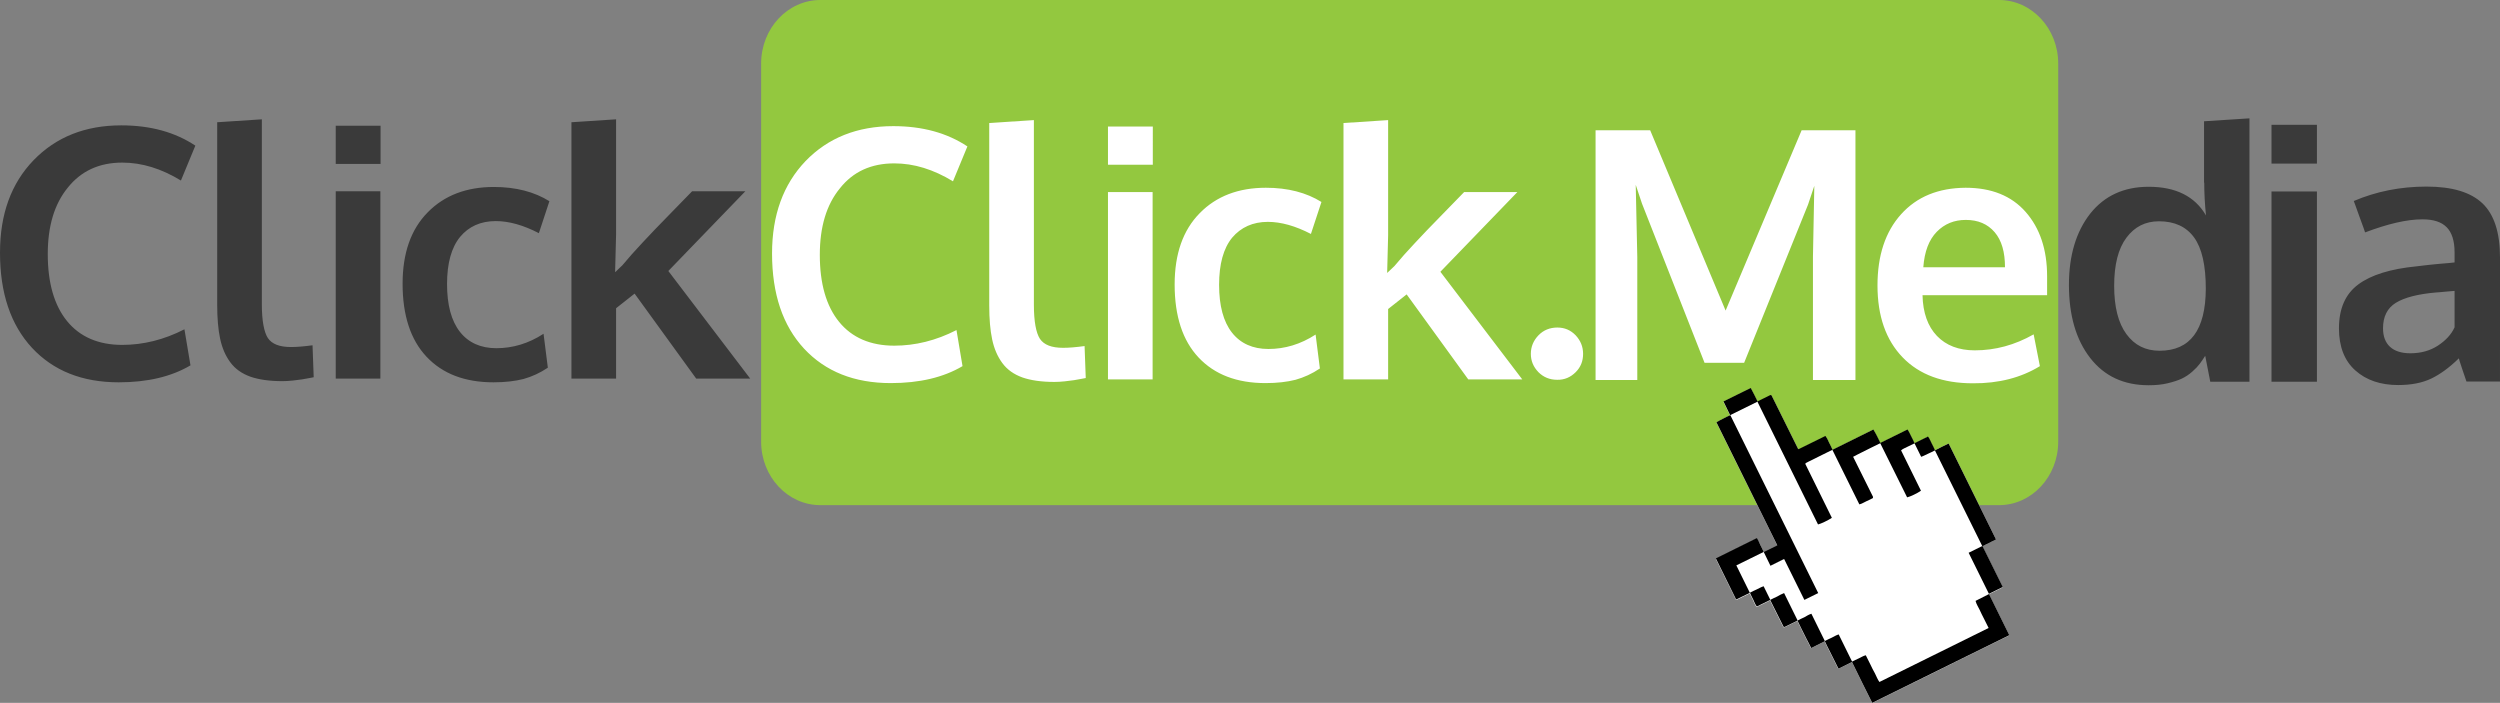<svg xmlns="http://www.w3.org/2000/svg" xml:space="preserve" x="0" y="0" version="1.1" viewBox="0 0 128.23 36.05"><rect x="0" y="0" width="128.23" height="36.05" fill="#808080" stroke="none"/><switch><g><path d="M42.08 0h60.45c1.68 0 3.04 1.46 3.04 3.26v19.39c0 1.8-1.36 3.26-3.04 3.26H42.08c-1.68 0-3.04-1.46-3.04-3.26V3.26c0-1.8 1.36-3.26 3.04-3.26z" fill="#93c83f" fill-rule="evenodd" clip-rule="evenodd"/><path d="M45.87 8.38c1.01 0 2.01.31 3.01.92l.74-1.79c-1.04-.69-2.3-1.04-3.8-1.04-1.85 0-3.35.6-4.5 1.79-1.14 1.19-1.72 2.77-1.72 4.74 0 2.08.55 3.7 1.64 4.88 1.1 1.18 2.58 1.77 4.45 1.77 1.47 0 2.7-.29 3.68-.87l-.31-1.85c-1.05.54-2.12.8-3.19.8-1.22 0-2.17-.41-2.83-1.22-.66-.81-.99-1.96-.99-3.44 0-1.43.34-2.57 1.03-3.41.68-.86 1.61-1.28 2.79-1.28zm8.66 9.46c-.59 0-.98-.15-1.19-.46-.2-.31-.31-.89-.31-1.75V6.16l-2.29.15v9.36c0 .69.05 1.27.15 1.74.1.47.27.87.52 1.21.25.34.59.58 1.03.74.43.15.98.23 1.64.23.16 0 .34-.01.53-.03.19-.02.35-.04.48-.06.13-.02.26-.05.39-.07.14-.03.21-.04.21-.04l-.06-1.64c-.44.06-.8.09-1.1.09zm2.3 1.62h2.29V9.85h-2.29v9.61zm0-11.01h2.3V6.49h-2.3v1.96zm8.2 2.93c.68 0 1.42.21 2.21.62l.54-1.64c-.77-.48-1.72-.73-2.85-.73-1.4 0-2.54.43-3.39 1.3-.86.87-1.29 2.09-1.29 3.66 0 1.63.41 2.88 1.23 3.75.82.87 1.96 1.31 3.43 1.31.59 0 1.11-.06 1.54-.17.43-.12.85-.31 1.25-.58l-.22-1.74c-.77.5-1.58.74-2.42.74-.8 0-1.43-.28-1.87-.84-.44-.56-.66-1.38-.66-2.45 0-1.06.22-1.87.67-2.42.45-.53 1.06-.81 1.83-.81zm8.85 2.56 3.95-4.09H75.1c-.17.18-.55.56-1.12 1.15-.57.58-1.05 1.08-1.42 1.48-.38.4-.72.79-1.04 1.17-.01.01-.07.07-.19.18-.12.11-.18.17-.18.17l.05-1.94v-5.9l-2.29.15v13.15h2.29v-3.61l.95-.75 3.16 4.36h2.77l-4.2-5.52zm10.1 5.55v-6.3l-.08-3.71.32.96 3.21 8.17h2.03l3.28-8.12.32-.96-.07 3.63v6.33h2.18V6.68h-2.76l-3.9 9.25-3.87-9.25h-2.8v12.81h2.14zm20.65-.71-.32-1.63c-.97.55-1.97.82-3.02.82-.82 0-1.47-.25-1.94-.74s-.72-1.19-.74-2.09H105v-.97c0-1.37-.37-2.47-1.1-3.3-.73-.83-1.76-1.24-3.08-1.24-1.4.01-2.5.46-3.31 1.36-.81.9-1.21 2.12-1.21 3.65 0 1.57.43 2.8 1.29 3.69.86.89 2.06 1.33 3.6 1.33 1.33.01 2.48-.29 3.44-.88zm-5.29-6.89c.4-.41.9-.61 1.49-.61.63 0 1.12.21 1.48.63.36.42.53 1.02.53 1.8h-4.19c.06-.81.29-1.41.69-1.82zm-18.52 7.2c.26-.26.38-.57.38-.94s-.13-.68-.38-.95c-.26-.27-.57-.4-.94-.4-.38 0-.71.13-.97.4s-.39.59-.39.95.13.67.39.94c.26.26.58.39.96.39.37.01.69-.13.95-.39zm19.13 3.66 2.43 4.92c-.23.12-.47.23-.7.35l1.04 2.11-.7.35c.35.7.69 1.4 1.04 2.11l-7.03 3.47c-.35-.7-.7-1.4-1.04-2.1l-.7.35c-.08-.17-.16-.32-.24-.48-.08-.15-.15-.3-.23-.46-.08-.16-.16-.31-.23-.47l-.7.35c-.08-.17-.16-.32-.24-.47-.08-.15-.15-.3-.23-.46l-.23-.47-.67.33c-.02-.01-.03-.01-.04-.01-.01 0-.01-.01-.01-.01-.23-.45-.45-.91-.68-1.36l-.69.34c-.08-.11-.13-.23-.18-.35-.06-.12-.12-.23-.17-.35-.23.11-.47.23-.7.34l-1.04-2.11 2.1-1.04c.09.1.13.23.19.34.06.12.12.23.17.35l.69-.34-3.12-6.31c.12-.08.24-.13.35-.19.12-.06.23-.12.35-.17-.11-.23-.23-.47-.34-.7l1.4-.69c.12.23.23.46.35.7l.67-.33c.02.01.03.01.04.01.01 0 .01.01.01.01.01.01.01.02.02.03.45.9.89 1.8 1.34 2.7 0 .01.01.01.03.03.45-.22.91-.45 1.38-.68.08.11.12.23.18.34.06.12.12.23.17.35l2.1-1.04c.13.24.24.47.35.7l1.4-.69c.08.11.12.23.18.35.06.12.12.23.17.35l.69-.34c.08.11.13.23.19.35.06.12.12.23.17.35.25-.14.48-.25.71-.36z" fill="#fff"/><path d="M102.02 30.47c.35.71.69 1.41 1.04 2.11l-7.03 3.47c-.35-.7-.7-1.4-1.04-2.1v-.01c.12-.06.23-.12.35-.17.12-.05.22-.13.36-.16l.23.46c.08.16.15.32.24.47.08.15.13.31.23.44l5.6-2.77-.23-.46c-.08-.16-.16-.31-.23-.47-.07-.15-.17-.29-.21-.46l.69-.35zm-2.07-7.72 2.43 4.92c-.23.12-.47.23-.7.35-.01-.03-.03-.05-.04-.08-.8-1.61-1.59-3.22-2.39-4.83v-.01c.24-.13.47-.24.7-.35zm-9.66 5.2c.06.12.12.23.17.35v.01l-1.4.69.69 1.4v.01c-.23.11-.47.23-.7.34l-1.04-2.11 2.1-1.04c.09.11.12.24.18.35zm-.14-7.36v.01l-1.4.69h-.01c-.11-.23-.23-.47-.34-.7l1.4-.69c.12.23.24.46.35.69z"/><path d="M93.82 22.71c.06.12.12.23.17.35v.01c-.42.21-.83.41-1.25.62l-.12.06s-.01.01-.01.02 0 .01-.01.03l1.36 2.76c-.19.13-.57.31-.71.34l-3.11-6.3v-.01l.67-.33c.02.01.03.01.04.01.01 0 .01.01.01.01.01.01.01.02.02.03.45.9.89 1.8 1.34 2.7 0 .01.01.01.03.03.45-.22.91-.45 1.38-.68.09.12.14.24.19.35zm2.63.01v.01c-.16.08-.32.16-.47.23-.15.08-.3.15-.46.23-.15.08-.31.15-.47.24l1.01 2.03c.01.01.01.02.01.04v.02c0 .01 0 .01-.01.03-.1.05-.21.11-.33.16-.12.05-.22.13-.36.16l-1.38-2.79v-.01l2.1-1.04c.14.23.25.46.36.69z"/><path d="M98.03 22.38c.06.12.12.23.17.35v.01c-.12.06-.23.11-.35.17-.11.06-.24.1-.34.19l1.02 2.07c-.18.13-.56.31-.71.34l-1.38-2.78v-.01l1.4-.69c.09.12.13.24.19.35z"/><path d="M99.08 22.74c.06.12.12.23.17.35v.01c-.12.06-.23.12-.35.17-.12.05-.23.12-.36.16l-.34-.69v-.01l.69-.34c.09.11.13.24.19.35zm-10.33-1.45 4.51 9.13-.71.35-1.04-2.1-.7.35-.34-.7v-.01l.69-.34-3.12-6.31c.12-.08.24-.13.35-.19.12-.06.23-.12.35-.17l.01-.01zm2.76 9.13.69 1.4v.01l-.67.33c-.02-.01-.03-.01-.04-.01-.01 0-.01-.01-.01-.01-.23-.45-.45-.91-.68-1.36v-.01c.12-.06.23-.12.35-.17.12-.07.23-.13.36-.18z"/><path d="m92.91 31.48.69 1.4v.01l-.7.35c-.08-.17-.16-.32-.24-.47-.08-.15-.15-.3-.23-.46l-.23-.47v-.01c.12-.06.23-.12.35-.17.12-.07.23-.14.36-.18zm1.4 1.06.69 1.4v.01l-.7.35c-.08-.17-.16-.32-.24-.48-.08-.15-.15-.3-.23-.46-.08-.16-.16-.31-.23-.47v-.01c.12-.06.23-.12.35-.17.12-.06.23-.13.36-.17zm-3.85-2.47.34.69v.01l-.69.34c-.08-.11-.13-.23-.18-.35-.06-.12-.12-.23-.17-.35v-.01c.12-.06.23-.12.35-.17.11-.05.22-.12.35-.16zm10.515-1.717.708-.35 1.042 2.106-.709.35z"/><path d="M6.27 8.34c1.01 0 2.01.31 3.01.92l.74-1.79c-1.04-.69-2.3-1.04-3.8-1.04-1.85 0-3.35.6-4.5 1.79S0 10.99 0 12.96c0 2.08.55 3.7 1.64 4.88 1.1 1.18 2.58 1.77 4.45 1.77 1.47 0 2.7-.29 3.68-.87l-.31-1.85c-1.05.54-2.12.8-3.19.8-1.22 0-2.17-.41-2.83-1.22-.66-.81-.99-1.96-.99-3.44 0-1.43.34-2.57 1.03-3.41.68-.85 1.61-1.28 2.79-1.28zm8.66 9.46c-.59 0-.98-.15-1.19-.46-.2-.31-.31-.89-.31-1.75V6.12l-2.29.15v9.36c0 .69.05 1.27.15 1.74.1.47.27.87.52 1.21.25.34.59.58 1.03.74.43.15.98.23 1.64.23.16 0 .34-.01.53-.03.19-.02.35-.04.48-.06.13-.02.26-.05.39-.07.14-.03.21-.04.21-.04l-.06-1.64c-.44.06-.81.09-1.1.09zm2.29 1.62h2.29V9.81h-2.29v9.61zm0-11.01h2.3V6.45h-2.3v1.96zm8.21 2.93c.68 0 1.42.21 2.21.62l.54-1.64c-.77-.48-1.72-.73-2.85-.73-1.4 0-2.54.43-3.39 1.3-.86.87-1.29 2.09-1.29 3.66 0 1.63.41 2.88 1.23 3.75.82.87 1.96 1.31 3.43 1.31.59 0 1.11-.06 1.54-.17.43-.12.85-.31 1.25-.58l-.22-1.74c-.77.5-1.58.74-2.42.74-.8 0-1.43-.28-1.87-.84-.44-.56-.66-1.38-.66-2.45 0-1.06.22-1.87.67-2.42.44-.53 1.05-.81 1.83-.81zm8.85 2.56 3.95-4.09H35.5c-.17.18-.55.56-1.12 1.15-.57.58-1.05 1.08-1.42 1.48-.38.4-.72.79-1.04 1.17-.01.01-.07.07-.19.18-.11.11-.17.17-.18.17l.05-1.94v-5.9l-2.29.15v13.15h2.29v-3.61l.95-.75 3.16 4.36h2.77l-4.2-5.52zm78.78-4.53c0 .54.03 1.1.09 1.68-.57-.98-1.55-1.47-2.94-1.47-1.27 0-2.27.46-3 1.38-.72.92-1.09 2.14-1.09 3.65 0 1.56.36 2.81 1.09 3.75.73.94 1.73 1.4 3 1.4.35 0 .68-.03.97-.1.29-.07.54-.15.73-.24.19-.09.37-.21.54-.36.17-.15.29-.28.38-.4.09-.12.18-.25.28-.41l.26 1.33h2.01V6.07l-2.33.15v3.15zm-2.29 8.62c-.72 0-1.28-.28-1.7-.85s-.63-1.39-.63-2.48.21-1.91.63-2.47c.42-.56.97-.84 1.67-.84.8 0 1.4.28 1.8.83.4.55.6 1.43.6 2.63-.01 2.12-.8 3.18-2.37 3.18zm5.74 1.59h2.33V9.82h-2.33v9.76zm0-11.19h2.33V6.4h-2.33v1.99zm10.82 2.04c-.6-.57-1.55-.86-2.87-.86-1.34 0-2.58.25-3.73.74.01.01.1.28.29.8.19.52.29.79.29.81 1.17-.44 2.14-.67 2.94-.67.56 0 .97.13 1.24.4s.41.7.41 1.29v.52c-.15.02-.36.04-.63.06-.27.02-.51.05-.72.07-.21.02-.41.05-.59.07-1.34.13-2.34.44-3 .93-.66.49-.99 1.24-.99 2.25 0 .94.28 1.66.84 2.16.56.5 1.29.75 2.2.75.66 0 1.23-.11 1.69-.33.46-.22.94-.57 1.42-1.04 0 .02.06.22.19.6.12.37.19.57.2.59h1.72V13.2c0-1.27-.3-2.2-.9-2.77zm-1.43 6.36c-.17.37-.46.68-.86.94-.4.26-.87.39-1.41.39-.45 0-.8-.11-1.04-.33-.24-.22-.36-.54-.36-.95 0-.6.22-1.04.66-1.31.44-.27 1.13-.45 2.07-.53.02 0 .18-.01.47-.04.29-.02.45-.04.47-.04v1.87z" fill="#3a3a3a"/></g></switch></svg>